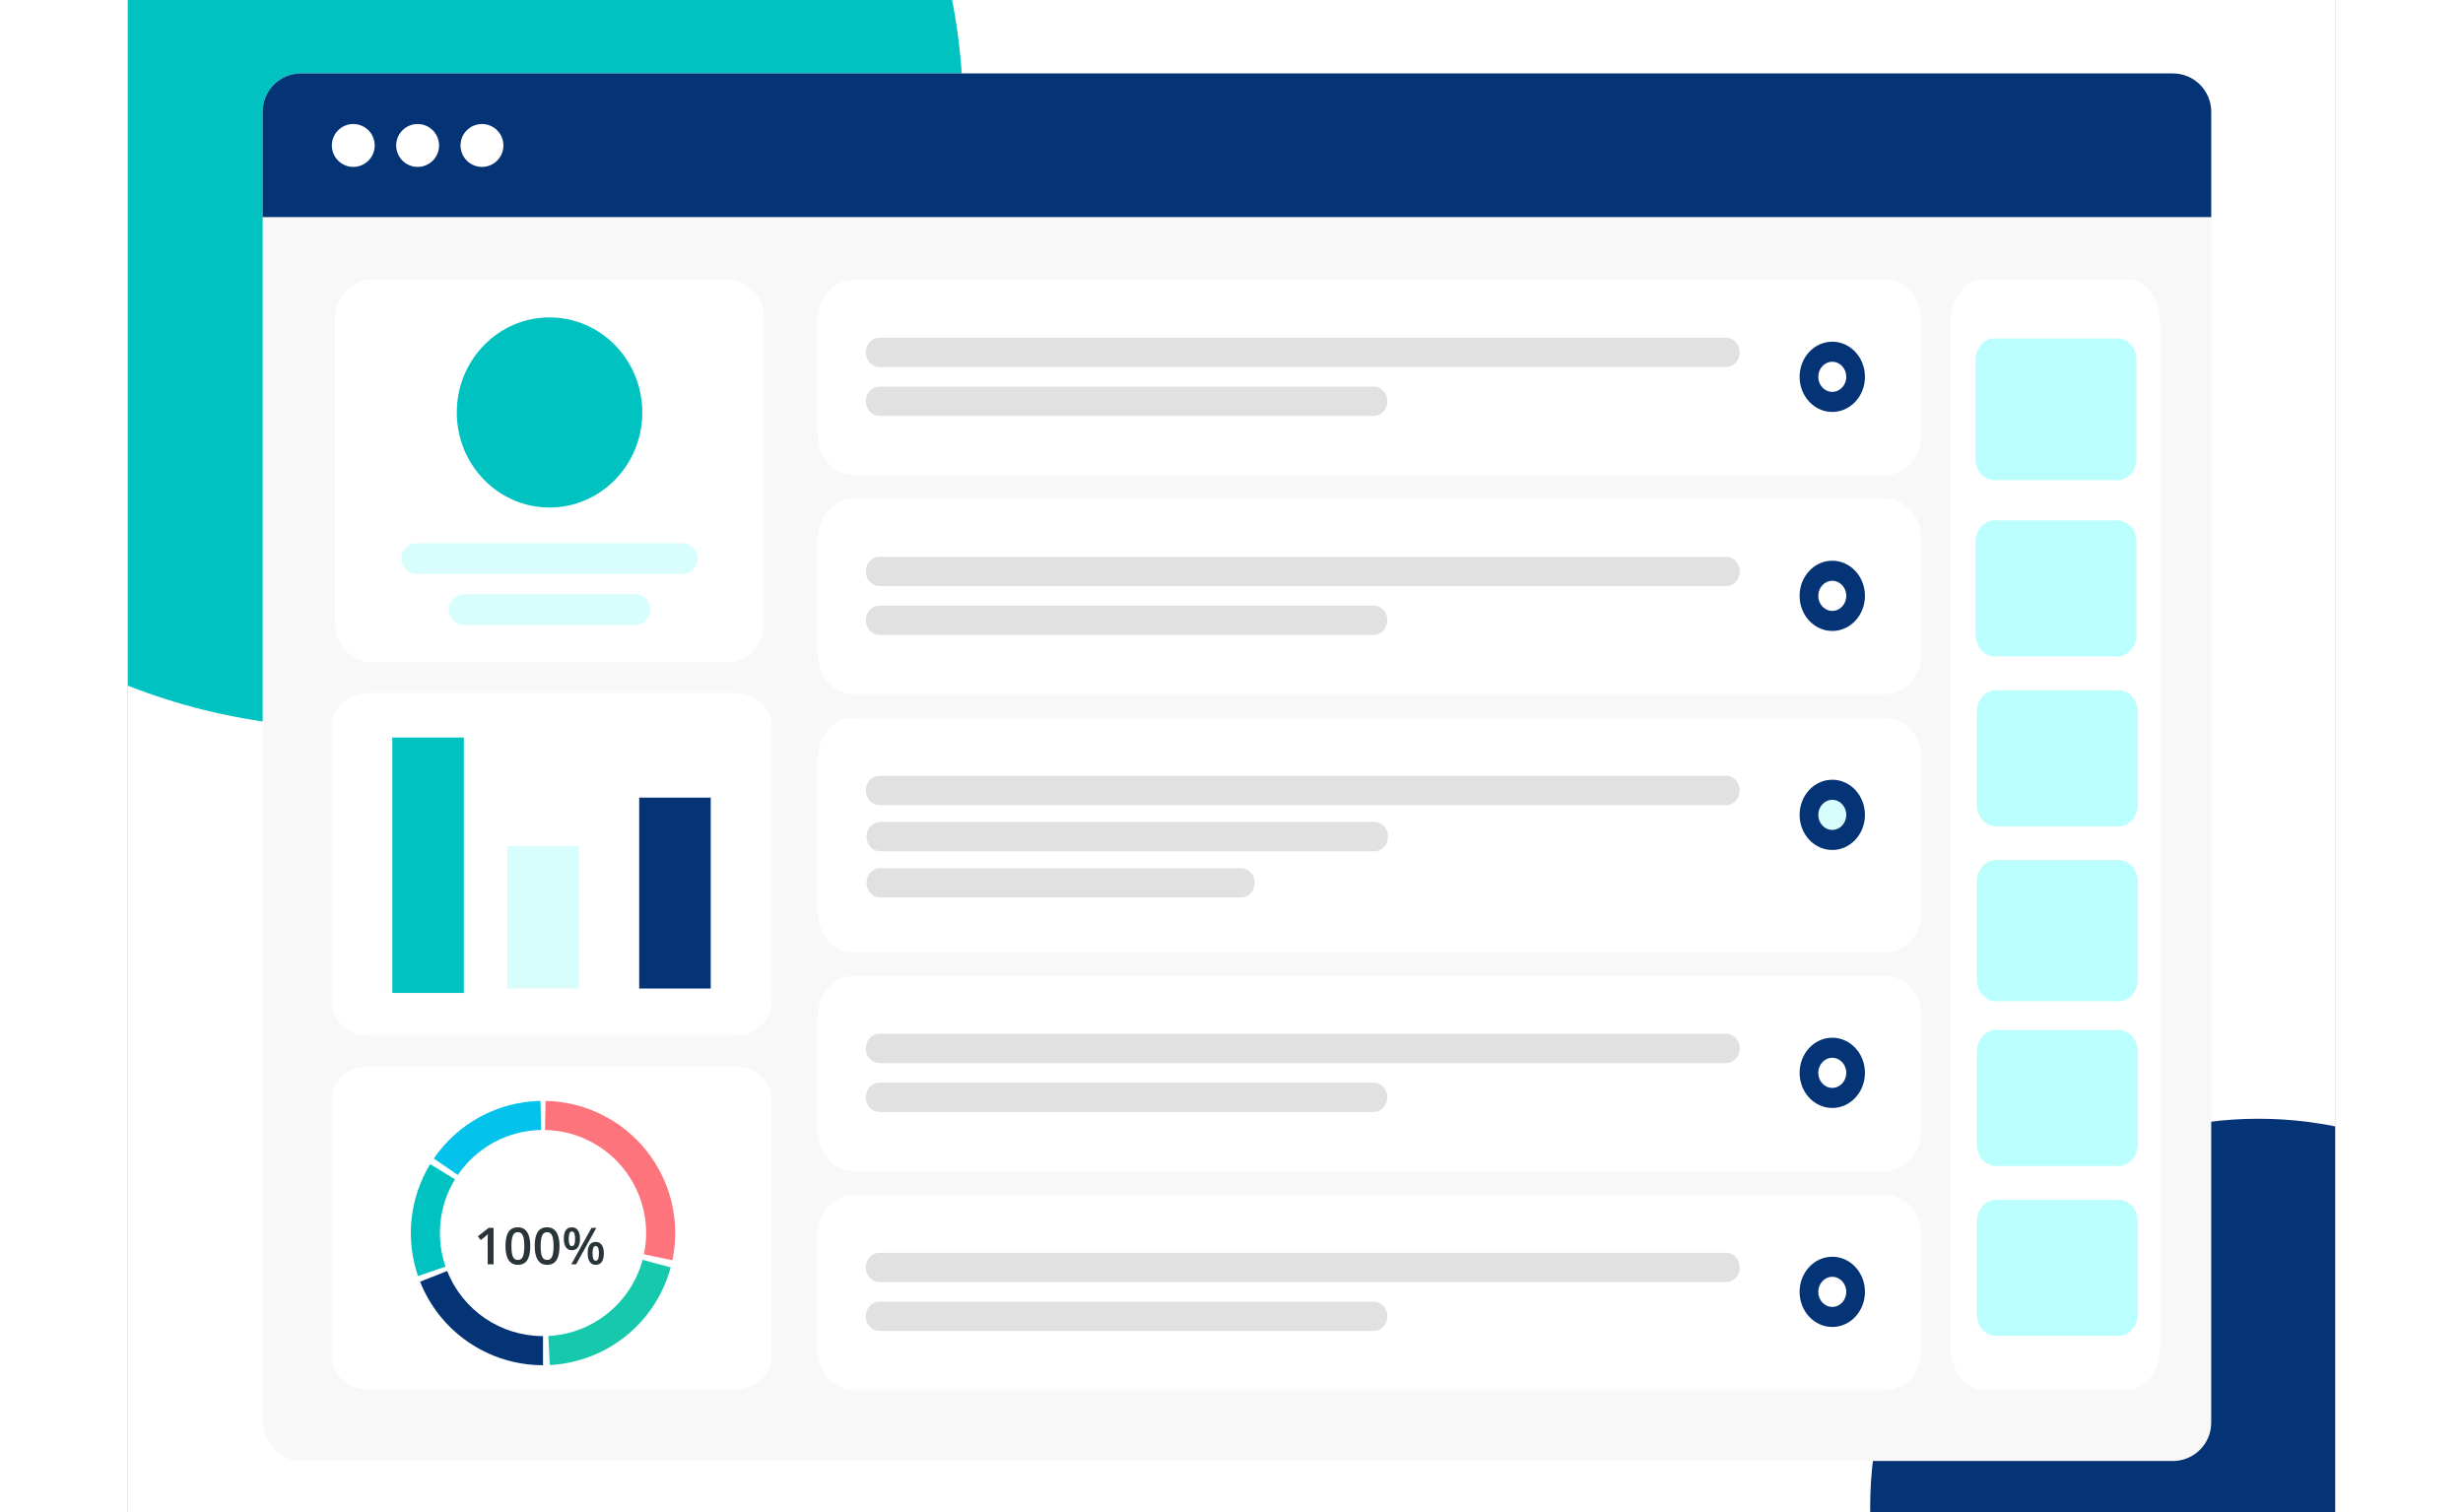 <svg width="456" height="280" viewBox="0 0 3456 2368" fill="none" xmlns="http://www.w3.org/2000/svg">
<rect x="0" y="0" width="3456" height="2368" fill="#808080" stroke="none"/>
<g clip-path="url(#clip0_5_3)">
<rect width="3456" height="2368" fill="white"/>
<circle cx="350" cy="182" r="958" fill="#00C2C1"/>
<circle cx="3336" cy="2360" r="608" fill="#043376"/>
<rect x="211" y="115" width="3051" height="2173" rx="60" fill="#F8F8F8"/>
<path d="M3132.55 438H2903.68C2876.37 438 2854.23 467.776 2854.23 504.506V2109.49C2854.23 2146.22 2876.37 2176 2903.68 2176H3132.55C3159.86 2176 3182 2146.22 3182 2109.49V504.506C3182 467.776 3159.86 438 3132.55 438Z" fill="white"/>
<path d="M3117.21 1347H2924.79C2908.34 1347 2895 1362.25 2895 1381.05V1533.95C2895 1552.75 2908.34 1568 2924.79 1568H3117.21C3133.66 1568 3147 1552.75 3147 1533.95V1381.05C3147 1362.25 3133.66 1347 3117.21 1347Z" fill="#BAFEFE"/>
<path d="M3115.21 530H2922.79C2906.34 530 2893 545.316 2893 564.209V717.791C2893 736.684 2906.34 752 2922.79 752H3115.21C3131.66 752 3145 736.684 3145 717.791V564.209C3145 545.316 3131.66 530 3115.21 530Z" fill="#BAFEFE"/>
<path d="M3117.21 1613H2924.79C2908.34 1613 2895 1628.28 2895 1647.14V1791.86C2895 1810.72 2908.34 1826 2924.79 1826H3117.21C3133.66 1826 3147 1810.72 3147 1791.86V1647.14C3147 1628.28 3133.66 1613 3117.21 1613Z" fill="#BAFEFE"/>
<path d="M3115.21 815H2922.79C2906.34 815 2893 830.284 2893 849.137V993.863C2893 1012.72 2906.34 1028 2922.79 1028H3115.21C3131.66 1028 3145 1012.72 3145 993.863V849.137C3145 830.284 3131.66 815 3115.21 815Z" fill="#BAFEFE"/>
<path d="M3117.21 1879H2924.79C2908.34 1879 2895 1894.28 2895 1913.14V2057.86C2895 2076.72 2908.34 2092 2924.79 2092H3117.21C3133.66 2092 3147 2076.72 3147 2057.86V1913.14C3147 1894.28 3133.66 1879 3117.21 1879Z" fill="#BAFEFE"/>
<path d="M3117.21 1081H2924.79C2908.34 1081 2895 1096.28 2895 1115.14V1259.86C2895 1278.72 2908.34 1294 2924.79 1294H3117.21C3133.66 1294 3147 1278.72 3147 1259.86V1115.14C3147 1096.28 3133.66 1081 3117.21 1081Z" fill="#BAFEFE"/>
<path d="M2751.05 438H1137.52C1106.07 438 1080.57 465.414 1080.57 499.231V682.922C1080.57 716.739 1106.07 744.153 1137.52 744.153H2751.05C2782.5 744.153 2808 716.739 2808 682.922V499.231C2808 465.414 2782.5 438 2751.05 438Z" fill="white"/>
<path d="M2502.49 528.927H1176.7C1164.91 528.927 1155.36 539.198 1155.36 551.868V551.889C1155.36 564.559 1164.91 574.83 1176.7 574.83H2502.49C2514.28 574.83 2523.83 564.559 2523.83 551.889V551.868C2523.83 539.198 2514.28 528.927 2502.49 528.927Z" fill="#E1E1E1"/>
<path d="M1950.66 605.425H1176.7C1164.91 605.425 1155.36 615.696 1155.36 628.366V628.386C1155.36 641.056 1164.91 651.327 1176.7 651.327H1950.66C1962.45 651.327 1972 641.056 1972 628.386V628.366C1972 615.696 1962.45 605.425 1950.66 605.425Z" fill="#E1E1E1"/>
<path d="M2668.67 645.123C2696.92 645.123 2719.83 620.496 2719.83 590.117C2719.83 559.739 2696.92 535.112 2668.67 535.112C2640.41 535.112 2617.51 559.739 2617.51 590.117C2617.51 620.496 2640.41 645.123 2668.67 645.123Z" fill="#043376"/>
<path d="M2668.67 613.691C2680.78 613.691 2690.59 603.136 2690.59 590.117C2690.59 577.098 2680.78 566.543 2668.67 566.543C2656.56 566.543 2646.74 577.098 2646.74 590.117C2646.74 603.136 2656.56 613.691 2668.67 613.691Z" fill="white"/>
<path d="M2751.05 781H1137.52C1106.07 781 1080.57 808.414 1080.57 842.231V1025.92C1080.57 1059.74 1106.07 1087.15 1137.52 1087.15H2751.05C2782.5 1087.15 2808 1059.74 2808 1025.92V842.231C2808 808.414 2782.5 781 2751.05 781Z" fill="white"/>
<path d="M2502.49 871.927H1176.7C1164.91 871.927 1155.36 882.198 1155.36 894.868V894.888C1155.36 907.558 1164.91 917.829 1176.7 917.829H2502.49C2514.28 917.829 2523.83 907.558 2523.83 894.888V894.868C2523.83 882.198 2514.28 871.927 2502.49 871.927Z" fill="#E1E1E1"/>
<path d="M1950.66 948.425H1176.7C1164.91 948.425 1155.36 958.696 1155.36 971.366V971.386C1155.36 984.056 1164.91 994.327 1176.7 994.327H1950.66C1962.45 994.327 1972 984.056 1972 971.386V971.366C1972 958.696 1962.45 948.425 1950.66 948.425Z" fill="#E1E1E1"/>
<path d="M2668.67 988.122C2696.92 988.122 2719.83 963.495 2719.83 933.117C2719.83 902.738 2696.92 878.111 2668.67 878.111C2640.41 878.111 2617.51 902.738 2617.51 933.117C2617.51 963.495 2640.41 988.122 2668.67 988.122Z" fill="#043376"/>
<path d="M2668.67 956.69C2680.78 956.69 2690.59 946.136 2690.59 933.117C2690.59 920.097 2680.78 909.543 2668.67 909.543C2656.56 909.543 2646.74 920.097 2646.74 933.117C2646.74 946.136 2656.56 956.69 2668.67 956.69Z" fill="white"/>
<path d="M2751.05 1528H1137.52C1106.07 1528 1080.57 1555.41 1080.57 1589.23V1772.92C1080.57 1806.74 1106.07 1834.15 1137.52 1834.15H2751.05C2782.5 1834.15 2808 1806.74 2808 1772.92V1589.23C2808 1555.41 2782.5 1528 2751.05 1528Z" fill="white"/>
<path d="M2502.49 1618.93H1176.7C1164.91 1618.93 1155.36 1629.2 1155.36 1641.87V1641.89C1155.36 1654.56 1164.91 1664.83 1176.7 1664.83H2502.49C2514.28 1664.83 2523.83 1654.56 2523.83 1641.89V1641.87C2523.83 1629.2 2514.28 1618.93 2502.49 1618.93Z" fill="#E1E1E1"/>
<path d="M1950.66 1695.42H1176.7C1164.91 1695.42 1155.36 1705.7 1155.36 1718.37V1718.39C1155.36 1731.06 1164.91 1741.33 1176.7 1741.33H1950.66C1962.45 1741.33 1972 1731.06 1972 1718.39V1718.37C1972 1705.7 1962.45 1695.42 1950.66 1695.42Z" fill="#E1E1E1"/>
<path d="M2668.67 1735.12C2696.92 1735.12 2719.83 1710.5 2719.83 1680.12C2719.83 1649.74 2696.92 1625.11 2668.67 1625.11C2640.41 1625.11 2617.51 1649.74 2617.51 1680.12C2617.51 1710.5 2640.41 1735.12 2668.67 1735.12Z" fill="#043376"/>
<path d="M2668.67 1703.69C2680.78 1703.69 2690.59 1693.14 2690.59 1680.12C2690.59 1667.1 2680.78 1656.54 2668.67 1656.54C2656.56 1656.54 2646.74 1667.1 2646.74 1680.12C2646.74 1693.14 2656.56 1703.69 2668.67 1703.69Z" fill="white"/>
<path d="M2751.05 1124H1137.52C1106.07 1124 1080.57 1151.41 1080.57 1185.23V1430.15C1080.57 1463.97 1106.07 1491.38 1137.52 1491.38H2751.05C2782.5 1491.38 2808 1463.97 2808 1430.15V1185.23C2808 1151.41 2782.5 1124 2751.05 1124Z" fill="white"/>
<path d="M2502.49 1214.93H1176.7C1164.91 1214.93 1155.36 1225.2 1155.36 1237.87V1237.89C1155.36 1250.56 1164.91 1260.83 1176.7 1260.83H2502.49C2514.28 1260.83 2523.83 1250.56 2523.83 1237.89V1237.87C2523.83 1225.2 2514.28 1214.93 2502.49 1214.93Z" fill="#E1E1E1"/>
<path d="M1951.8 1287.28H1177.84C1166.05 1287.28 1156.5 1297.55 1156.5 1310.22V1310.24C1156.5 1322.91 1166.05 1333.18 1177.84 1333.18H1951.8C1963.59 1333.18 1973.14 1322.91 1973.14 1310.24V1310.22C1973.14 1297.55 1963.59 1287.28 1951.8 1287.28Z" fill="#E1E1E1"/>
<path d="M1742.99 1359.64H1177.84C1166.05 1359.64 1156.5 1369.91 1156.5 1382.58V1382.6C1156.5 1395.27 1166.05 1405.54 1177.84 1405.54H1742.99C1754.78 1405.54 1764.33 1395.27 1764.33 1382.6V1382.58C1764.33 1369.91 1754.78 1359.64 1742.99 1359.64Z" fill="#E1E1E1"/>
<path d="M2668.67 1331.12C2696.92 1331.12 2719.83 1306.5 2719.83 1276.12C2719.83 1245.74 2696.92 1221.11 2668.67 1221.11C2640.41 1221.11 2617.51 1245.74 2617.51 1276.12C2617.51 1306.5 2640.41 1331.12 2668.67 1331.12Z" fill="#043376"/>
<path d="M2668.67 1299.69C2680.78 1299.69 2690.59 1289.14 2690.59 1276.12C2690.59 1263.1 2680.78 1252.54 2668.67 1252.54C2656.56 1252.54 2646.74 1263.1 2646.74 1276.12C2646.74 1289.14 2656.56 1299.69 2668.67 1299.69Z" fill="#D7FDFD"/>
<path d="M2751.05 1871H1137.52C1106.07 1871 1080.57 1898.41 1080.57 1932.23V2115.92C1080.57 2149.74 1106.07 2177.15 1137.52 2177.15H2751.05C2782.5 2177.15 2808 2149.74 2808 2115.92V1932.23C2808 1898.41 2782.5 1871 2751.05 1871Z" fill="white"/>
<path d="M2502.49 1961.93H1176.7C1164.91 1961.93 1155.36 1972.2 1155.36 1984.87V1984.89C1155.36 1997.56 1164.91 2007.83 1176.7 2007.83H2502.49C2514.28 2007.83 2523.83 1997.56 2523.83 1984.89V1984.87C2523.83 1972.2 2514.28 1961.93 2502.49 1961.93Z" fill="#E1E1E1"/>
<path d="M1950.66 2038.42H1176.7C1164.91 2038.42 1155.36 2048.7 1155.36 2061.37V2061.39C1155.36 2074.06 1164.91 2084.33 1176.7 2084.33H1950.66C1962.45 2084.33 1972 2074.06 1972 2061.39V2061.37C1972 2048.7 1962.45 2038.42 1950.66 2038.42Z" fill="#E1E1E1"/>
<path d="M2668.67 2078.12C2696.92 2078.12 2719.83 2053.5 2719.83 2023.12C2719.83 1992.74 2696.92 1968.11 2668.67 1968.11C2640.41 1968.11 2617.51 1992.74 2617.51 2023.12C2617.51 2053.5 2640.41 2078.12 2668.67 2078.12Z" fill="#043376"/>
<path d="M2668.67 2046.69C2680.78 2046.69 2690.59 2036.14 2690.59 2023.12C2690.59 2010.1 2680.78 1999.54 2668.67 1999.54C2656.56 1999.54 2646.74 2010.1 2646.74 2023.12C2646.74 2036.14 2656.56 2046.69 2668.67 2046.69Z" fill="white"/>
<path d="M938.119 438H382.608C350.641 438 324.727 464.529 324.727 497.254V977.746C324.727 1010.47 350.641 1037 382.608 1037H938.119C970.086 1037 996 1010.47 996 977.746V497.254C996 464.529 970.086 438 938.119 438Z" fill="white"/>
<path d="M660.218 794.804C740.432 794.804 805.458 728.153 805.458 645.936C805.458 563.718 740.432 497.067 660.218 497.067C580.003 497.067 514.977 563.718 514.977 645.936C514.977 728.153 580.003 794.804 660.218 794.804Z" fill="#00C2C1"/>
<path d="M868.78 850.763H451.635C438.707 850.763 428.227 861.497 428.227 874.739C428.227 887.981 438.707 898.715 451.635 898.715H868.78C881.708 898.715 892.188 887.981 892.188 874.739C892.188 861.497 881.708 850.763 868.78 850.763Z" fill="#D7FDFD"/>
<path d="M794.536 930.697H525.859C512.931 930.697 502.451 941.432 502.451 954.673C502.451 967.915 512.931 978.649 525.859 978.649H794.536C807.464 978.649 817.944 967.915 817.944 954.673C817.944 941.432 807.464 930.697 794.536 930.697Z" fill="#D7FDFD"/>
<path d="M948.59 1085H378.41C345.599 1085 319 1108.78 319 1138.12V1568.88C319 1598.22 345.599 1622 378.41 1622H948.59C981.401 1622 1008 1598.22 1008 1568.88V1138.12C1008 1108.78 981.401 1085 948.59 1085Z" fill="white"/>
<path d="M414 1555H526V1155H414V1555Z" fill="#00C2C1"/>
<path fill-rule="evenodd" clip-rule="evenodd" d="M594 1548H706V1325H594V1548Z" fill="#D7FDFD"/>
<path fill-rule="evenodd" clip-rule="evenodd" d="M800.595 1548.06H912.595V1249.12H800.595V1548.06Z" fill="#043376"/>
<path d="M948.354 1670H378.388C345.589 1670 319 1692.41 319 1720.05V2125.95C319 2153.59 345.589 2176 378.388 2176H948.354C981.152 2176 1007.74 2153.59 1007.74 2125.95V1720.05C1007.74 1692.41 981.152 1670 948.354 1670Z" fill="white"/>
<path d="M650 2138C608.505 2138 567.968 2125.53 533.649 2102.21C499.329 2078.88 472.811 2045.78 457.536 2007.2L499.878 1990.44C511.793 2020.53 532.477 2046.35 559.246 2064.54C586.015 2082.73 617.634 2092.46 650 2092.46L650 2138Z" fill="#043376"/>
<path d="M454.278 1998.39C444.357 1969.58 440.92 1938.94 444.211 1908.64C447.502 1878.35 457.439 1849.16 473.315 1823.15L512.186 1846.88C499.803 1867.16 492.051 1889.93 489.484 1913.56C486.918 1937.19 489.599 1961.09 497.337 1983.57L454.278 1998.39Z" fill="#00C2C1"/>
<path d="M478.982 1814.37C497.599 1787.07 522.481 1764.63 551.548 1748.91C580.615 1733.2 613.022 1724.67 646.059 1724.04L646.926 1769.57C621.157 1770.06 595.88 1776.71 573.207 1788.97C550.535 1801.23 531.127 1818.74 516.606 1840.03L478.982 1814.37Z" fill="#03C3EC"/>
<path d="M653.926 1724.04C684.391 1724.62 714.353 1731.91 741.673 1745.41C768.992 1758.9 792.996 1778.26 811.97 1802.1C830.944 1825.94 844.42 1853.68 851.437 1883.33C858.454 1912.98 858.838 1943.82 852.561 1973.64L807.998 1964.26C812.893 1941 812.594 1916.95 807.121 1893.82C801.648 1870.69 791.136 1849.06 776.336 1830.46C761.537 1811.86 742.814 1796.76 721.505 1786.24C700.195 1775.71 676.825 1770.02 653.062 1769.57L653.926 1724.04Z" fill="#FE747C"/>
<path d="M849.888 1984.79C838.527 2027.01 814.095 2064.54 780.093 2092.01C746.09 2119.48 704.263 2135.49 660.607 2137.73L658.273 2092.25C692.325 2090.5 724.95 2078.02 751.472 2056.59C777.994 2035.16 797.051 2005.89 805.912 1972.96L849.888 1984.79Z" fill="#17C9AC"/>
<path d="M572.586 1980H563.367V1943.24C563.367 1942.02 563.38 1940.79 563.406 1939.57C563.432 1938.35 563.458 1937.15 563.484 1935.98C563.536 1934.8 563.602 1933.68 563.68 1932.62C563.133 1933.22 562.456 1933.87 561.648 1934.57C560.867 1935.27 560.034 1936 559.148 1936.76L552.586 1941.99L547.977 1936.17L564.93 1922.89H572.586V1980ZM630.047 1951.41C630.047 1956.02 629.682 1960.14 628.953 1963.79C628.25 1967.41 627.13 1970.48 625.594 1973.01C624.057 1975.53 622.052 1977.46 619.578 1978.79C617.104 1980.12 614.109 1980.78 610.594 1980.78C606.193 1980.78 602.56 1979.62 599.695 1977.3C596.831 1974.96 594.708 1971.6 593.328 1967.23C591.948 1962.83 591.258 1957.55 591.258 1951.41C591.258 1945.26 591.883 1940 593.133 1935.62C594.409 1931.22 596.466 1927.85 599.305 1925.51C602.143 1923.16 605.906 1921.99 610.594 1921.99C615.021 1921.99 618.667 1923.16 621.531 1925.51C624.422 1927.83 626.557 1931.18 627.938 1935.59C629.344 1939.96 630.047 1945.23 630.047 1951.41ZM600.516 1951.41C600.516 1956.22 600.828 1960.25 601.453 1963.48C602.104 1966.71 603.172 1969.13 604.656 1970.74C606.141 1972.33 608.12 1973.12 610.594 1973.12C613.068 1973.12 615.047 1972.33 616.531 1970.74C618.016 1969.15 619.083 1966.74 619.734 1963.52C620.411 1960.29 620.75 1956.25 620.75 1951.41C620.75 1946.61 620.424 1942.6 619.773 1939.38C619.122 1936.15 618.055 1933.72 616.57 1932.11C615.086 1930.47 613.094 1929.65 610.594 1929.65C608.094 1929.65 606.102 1930.47 604.617 1932.11C603.159 1933.72 602.104 1936.15 601.453 1939.38C600.828 1942.6 600.516 1946.61 600.516 1951.41ZM675.828 1951.41C675.828 1956.02 675.464 1960.14 674.734 1963.79C674.031 1967.41 672.911 1970.48 671.375 1973.01C669.839 1975.53 667.833 1977.46 665.359 1978.79C662.885 1980.12 659.891 1980.78 656.375 1980.78C651.974 1980.78 648.341 1979.62 645.477 1977.3C642.612 1974.96 640.49 1971.6 639.109 1967.23C637.729 1962.83 637.039 1957.55 637.039 1951.41C637.039 1945.26 637.664 1940 638.914 1935.62C640.19 1931.22 642.247 1927.85 645.086 1925.51C647.924 1923.16 651.688 1921.99 656.375 1921.99C660.802 1921.99 664.448 1923.16 667.312 1925.51C670.203 1927.83 672.339 1931.18 673.719 1935.59C675.125 1939.96 675.828 1945.23 675.828 1951.41ZM646.297 1951.41C646.297 1956.22 646.609 1960.25 647.234 1963.48C647.885 1966.71 648.953 1969.13 650.438 1970.74C651.922 1972.33 653.901 1973.12 656.375 1973.12C658.849 1973.12 660.828 1972.33 662.312 1970.74C663.797 1969.15 664.865 1966.74 665.516 1963.52C666.193 1960.29 666.531 1956.25 666.531 1951.41C666.531 1946.61 666.206 1942.6 665.555 1939.38C664.904 1936.15 663.836 1933.72 662.352 1932.11C660.867 1930.47 658.875 1929.65 656.375 1929.65C653.875 1929.65 651.883 1930.47 650.398 1932.11C648.94 1933.72 647.885 1936.15 647.234 1939.38C646.609 1942.6 646.297 1946.61 646.297 1951.41ZM695.125 1922.07C699.318 1922.07 702.495 1923.63 704.656 1926.76C706.818 1929.86 707.898 1934.24 707.898 1939.92C707.898 1945.57 706.857 1949.99 704.773 1953.16C702.716 1956.34 699.5 1957.93 695.125 1957.93C691.036 1957.93 687.924 1956.34 685.789 1953.16C683.654 1949.99 682.586 1945.57 682.586 1939.92C682.586 1934.24 683.589 1929.86 685.594 1926.76C687.625 1923.63 690.802 1922.07 695.125 1922.07ZM695.164 1928.48C693.471 1928.48 692.221 1929.43 691.414 1931.33C690.633 1933.23 690.242 1936.11 690.242 1939.96C690.242 1943.79 690.633 1946.68 691.414 1948.63C692.221 1950.56 693.471 1951.52 695.164 1951.52C696.883 1951.52 698.159 1950.56 698.992 1948.63C699.852 1946.71 700.281 1943.82 700.281 1939.96C700.281 1936.13 699.865 1933.27 699.031 1931.37C698.198 1929.44 696.909 1928.48 695.164 1928.48ZM733.484 1922.89L701.805 1980H694.266L725.945 1922.89H733.484ZM732.43 1944.92C736.622 1944.92 739.799 1946.48 741.961 1949.61C744.148 1952.71 745.242 1957.1 745.242 1962.77C745.242 1968.4 744.201 1972.8 742.117 1975.98C740.06 1979.15 736.831 1980.74 732.43 1980.74C728.341 1980.74 725.229 1979.15 723.094 1975.98C720.958 1972.8 719.891 1968.4 719.891 1962.77C719.891 1957.1 720.893 1952.71 722.898 1949.61C724.93 1946.48 728.107 1944.92 732.43 1944.92ZM732.469 1951.33C730.776 1951.33 729.526 1952.28 728.719 1954.18C727.938 1956.08 727.547 1958.96 727.547 1962.81C727.547 1966.64 727.938 1969.53 728.719 1971.48C729.526 1973.41 730.776 1974.38 732.469 1974.38C734.214 1974.38 735.503 1973.42 736.336 1971.52C737.169 1969.6 737.586 1966.69 737.586 1962.81C737.586 1958.98 737.169 1956.12 736.336 1954.22C735.503 1952.29 734.214 1951.33 732.469 1951.33Z" fill="#2A353A"/>
<path d="M211 175C211 141.863 237.863 115 271 115H3202C3235.14 115 3262 141.863 3262 175V340H211V175Z" fill="#043376"/>
<path d="M352.929 261.379C371.475 261.379 386.51 246.344 386.51 227.799C386.51 209.253 371.475 194.219 352.929 194.219C334.382 194.219 319.347 209.253 319.347 227.799C319.347 246.344 334.382 261.379 352.929 261.379Z" fill="white"/>
<path d="M453.674 261.379C472.22 261.379 487.255 246.344 487.255 227.799C487.255 209.253 472.22 194.219 453.674 194.219C435.127 194.219 420.092 209.253 420.092 227.799C420.092 246.344 435.127 261.379 453.674 261.379Z" fill="white"/>
<path d="M554.418 261.379C572.965 261.379 588 246.344 588 227.799C588 209.253 572.965 194.219 554.418 194.219C535.872 194.219 520.837 209.253 520.837 227.799C520.837 246.344 535.872 261.379 554.418 261.379Z" fill="white"/>
</g>
<defs>
<clipPath id="clip0_5_3">
<rect width="3456" height="2368" fill="white"/>
</clipPath>
</defs>
</svg>
